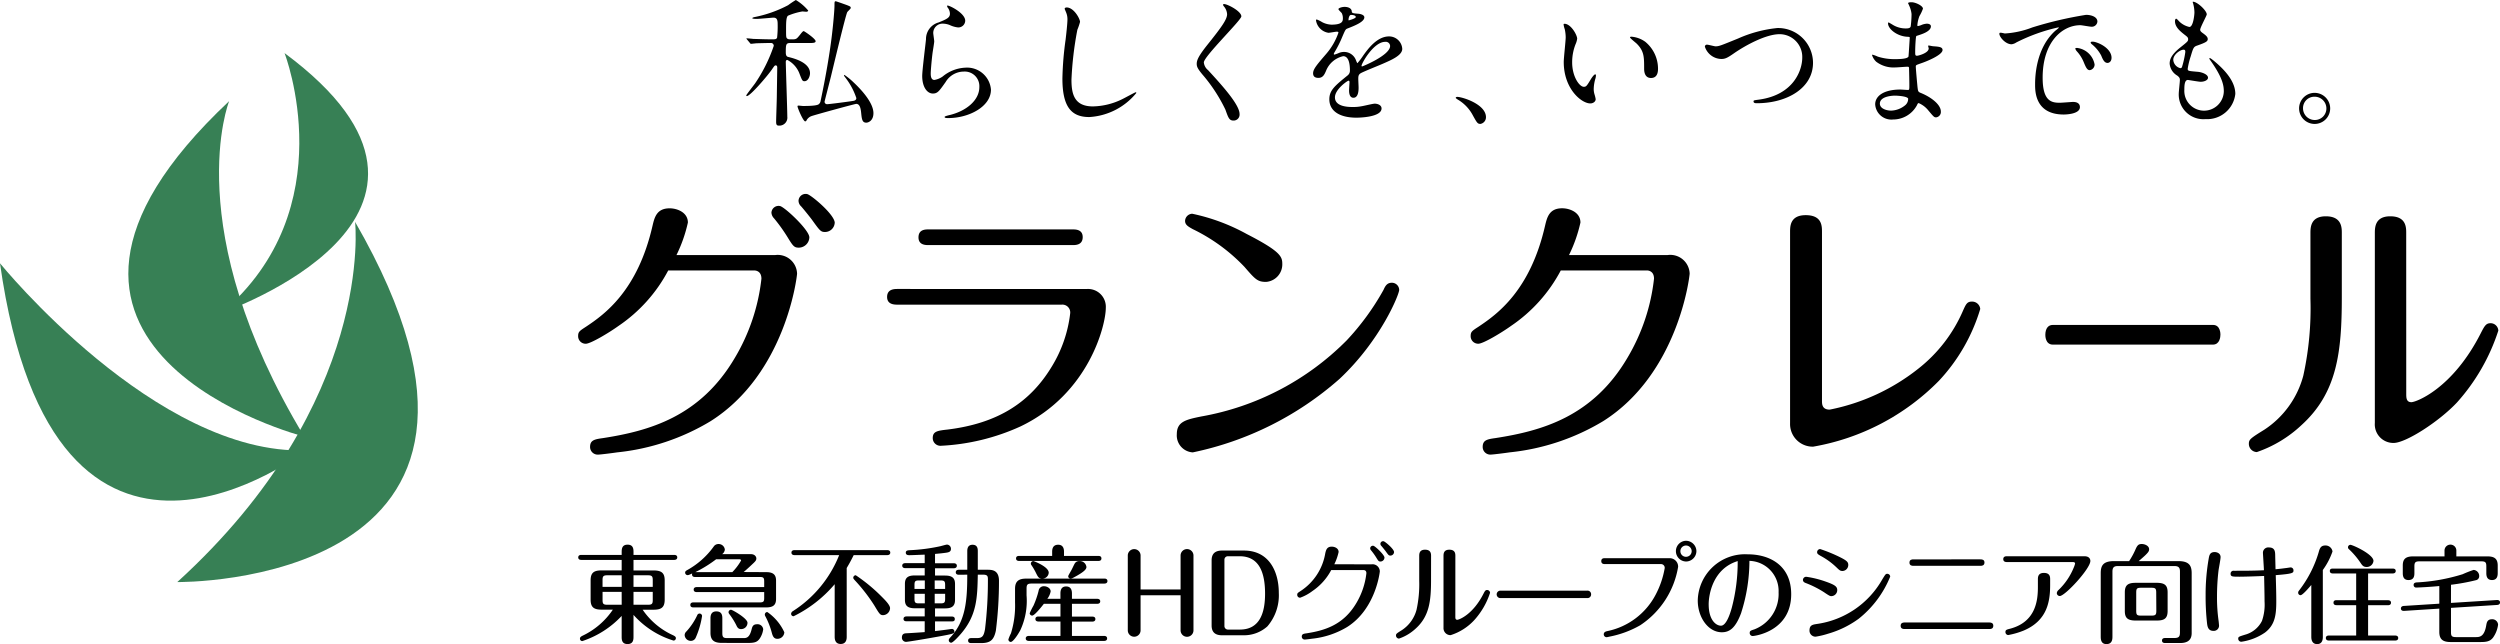 <svg height="77.291" viewBox="0 0 300 77.291" width="300" xmlns="http://www.w3.org/2000/svg" xmlns:xlink="http://www.w3.org/1999/xlink"><clipPath id="a"><path d="m0 0h300v77.291h-300z"/></clipPath><g clip-path="url(#a)"><path d="m85.193 5.159c-.555 0-.588.133-.588 1.124 0 .438.149.521.318.556.6.15 2.589.638 2.589 1.948 0 .387-.238.958-.657.958-.252 0-.286-.083-.6-.89a3.079 3.079 0 0 0 -1.467-1.665c-.133 0-.183.119-.183.237 0 .5.183 5.83.183 6.569a.959.959 0 0 1 -1.041 1.076c-.268 0-.3-.2-.3-.471 0-.437.083-2.6.083-3.091.017-1.21.05-3.277.05-3.362 0-.117 0-.3-.184-.3-.119 0-.154.048-.454.487-.454.673-2.589 3.192-3.007 3.192-.053 0-.07-.034-.07-.085 0-.067.943-1.275 1.061-1.443a18.6 18.6 0 0 0 2.234-4.488.331.331 0 0 0 -.371-.352c-.4 0-.973.016-1.646.033-.084 0-.655.067-.705.067-.066 0-.1-.052-.151-.118l-.32-.386c-.066-.085-.085-.085-.085-.118s.053-.035.068-.035c.1 0 .638.052.757.067.621.017 1.395.05 2.016.05h.369c.318 0 .4-.05.471-.2a12.289 12.289 0 0 0 .067-1.614c0-.52-.084-.789-.521-.789-.084 0-1.662.151-1.983.151-.117 0-.538 0-.538-.084 0-.067.167-.1.186-.118a14.723 14.723 0 0 0 4.114-1.444 10.21 10.21 0 0 1 .926-.621 5.96 5.96 0 0 1 1.478 1.26c0 .1-.117.15-.235.15-.034 0-.386-.034-.471-.034a7.729 7.729 0 0 0 -1.712.506c-.235.168-.235.906-.235 1.7 0 .874 0 .959.184 1.076.1.066.253.066.588.066.454 0 .521-.083.876-.519.233-.3.369-.471.471-.471.066 0 1.426.907 1.426 1.209 0 .22-.334.22-.89.22zm.823 7.594c0-.067.05-.085.1-.085.084 0 .47.05.555.05 1.344 0 1.782-.1 1.915-.234a.624.624 0 0 0 .2-.386c.556-2.6 1.144-5.881 1.413-8.4.066-.538.252-2.419.252-3.108 0-.336 0-.437.15-.437.066 0 1.175.4 1.328.454.42.168.469.185.469.353 0 .1-.386.419-.418.506-.186.317-1.63 6.365-1.9 7.476-.066.318-.823 3.208-.823 3.275a.3.3 0 0 0 .321.286c.233 0 2.7-.32 3.14-.4.1-.018.354-.068.354-.338a8.241 8.241 0 0 0 -1.242-2.356c-.2-.269-.235-.3-.235-.353 0-.034.016-.067.049-.067a8.189 8.189 0 0 1 1.074.874c1.075 1.008 2.405 2.521 2.405 3.714 0 .907-.607 1.143-.859 1.143-.5 0-.538-.438-.619-1.228-.053-.487-.153-1.025-.589-1.025-.151 0-5.127 1.361-5.4 1.479a1.071 1.071 0 0 0 -.555.488.2.2 0 0 1 -.166.133c-.235 0-.924-1.614-.924-1.813" transform="translate(9.689)"/><path d="m103.852 2.415a.827.827 0 0 1 -.858.805 3.036 3.036 0 0 1 -.994-.285 2.31 2.31 0 0 0 -.791-.169 1.12 1.12 0 0 0 -1.194 1.11c0 .151.118.872.118 1.025s-.168 1.143-.2 1.378c-.082.62-.219 2.05-.219 2.469 0 .253.019.774.44.774a2.46 2.46 0 0 0 .974-.4 4.588 4.588 0 0 1 2.739-1.074 2.872 2.872 0 0 1 3.074 2.637c0 2.051-2.672 3.411-5.109 3.411-.218 0-.453 0-.453-.136 0-.083.37-.167.486-.2 2.1-.47 3.681-1.8 3.681-3.376a1.753 1.753 0 0 0 -1.864-1.866 2.547 2.547 0 0 0 -2.182 1.256c-.775 1.091-.96 1.377-1.533 1.377-.7 0-1.276-.807-1.276-2.1 0-.706.4-3.8.454-4.418a2.069 2.069 0 0 1 1.529-2.017c.941-.387 1.344-.554 1.344-1.042a1.233 1.233 0 0 0 -.287-.756c-.031-.067-.081-.167-.031-.218.117-.1 2.152.874 2.152 1.815" transform="translate(11.974 .072)"/><path d="m115.808 2.542a7.4 7.4 0 0 1 -.32.94 40.648 40.648 0 0 0 -.706 5.981c0 1.7.32 3.209 2.572 3.209a8.26 8.26 0 0 0 3.528-.874c.252-.117 1.529-.822 1.6-.822a.078.078 0 0 1 .085.082 7.864 7.864 0 0 1 -5.647 2.891c-2.184 0-3.225-1.26-3.225-4.637a38.4 38.4 0 0 1 .386-4.671c.067-.555.219-1.932.219-2.4a2.133 2.133 0 0 0 -.151-.823c-.017-.049-.184-.436-.184-.454 0-.117.133-.167.233-.167.874 0 1.614 1.36 1.614 1.748" transform="translate(13.794 .097)"/><path d="m131.359.435c.4 0 2.065.857 2.065 1.478 0 .454-4.5 4.806-4.5 5.527a1.342 1.342 0 0 0 .507.924c1.495 1.63 3.779 4.1 3.779 5.26a.715.715 0 0 1 -.721.791c-.521 0-.623-.321-.978-1.312a19.075 19.075 0 0 0 -2.786-4.251c-.521-.638-.655-.89-.655-1.242 0-.453.216-.958 1.361-2.386 1.663-2.083 2.284-2.958 2.284-3.578a1.593 1.593 0 0 0 -.42-.974c-.05-.085-.084-.152-.05-.2.017-.034.068-.034.119-.034" transform="translate(15.537 .053)"/><path d="m140.523 8.7c0-.5.47-1.039 1.611-2.367a7.7 7.7 0 0 0 1.43-2.505c0-.1-.119-.117-.185-.117-.169 0-.857.135-1.007.135a1.783 1.783 0 0 1 -1.5-1.479c0-.05 0-.118.1-.118a3.777 3.777 0 0 1 .639.32 2.661 2.661 0 0 0 1.107.3c1.378 0 1.378-.454 1.378-.789a1.332 1.332 0 0 0 -.133-.59c-.052-.083-.4-.386-.4-.487 0-.133.436-.268.738-.268.4 0 .824.151.859.521.015.219.084.251.755.3.119 0 .757.084.757.436 0 .556-1.226 1.025-2 1.329-.252.1-.269.133-.639.99a12.909 12.909 0 0 1 -.907 1.815c-.085.15-.117.2-.117.268a.062.062 0 0 0 .066.068 3.43 3.43 0 0 0 .521-.186 1.563 1.563 0 0 1 .655-.133 1.513 1.513 0 0 1 1.427 1.025c.117.285.136.318.169.318a7.887 7.887 0 0 0 .687-.907c.555-.773 1.647-2.3 3.108-2.3a1.586 1.586 0 0 1 1.58 1.495c0 .789-1.325 1.344-2.37 1.8-.418.186-2.318.942-2.619 1.125-.267.169-.288.354-.288.706 0 .151.037.857.037 1.009 0 .268 0 1.227-.622 1.227-.454 0-.521-.555-.521-.858 0-.167.052-.974.052-.991 0-.067 0-.2-.118-.2-.135 0-1.63 1.041-1.63 2 0 1.158 1.68 1.158 2.168 1.158a5.13 5.13 0 0 0 1.075-.1c.235-.033 1.312-.3 1.528-.3.352 0 .823.169.823.571 0 1.043-2.6 1.11-3.007 1.11-2.133 0-3.259-.874-3.259-2.2 0-1.075.638-1.612 2.218-2.89a.72.72 0 0 0 .252-.589c0-.756-.136-1.7-.806-1.7a2.89 2.89 0 0 0 -2.068 1.781c-.184.42-.369.823-.907.823-.318 0-.638-.1-.638-.555m4.283-6.349c.034 0 .84-.22.84-.4 0-.218-.418-.251-.571-.251-.235 0-.3.47-.3.537s0 .119.033.119m1.528 5.443c0 .034.019.084.068.084s3.361-1.343 3.361-2.453a.518.518 0 0 0 -.59-.5c-1.393 0-2.839 2.6-2.839 2.873" transform="translate(17.049 .09)"/><path d="m158.759 13.611c-.352 0-.419-.117-.973-1.126a4.759 4.759 0 0 0 -1.766-1.8c-.049-.034-.233-.153-.233-.2s.05-.117.184-.117c.588 0 3.444.874 3.444 2.436a.806.806 0 0 1 -.655.806" transform="translate(18.901 1.258)"/><path d="m168.958 4.344a2.362 2.362 0 0 1 -.2.673 5.922 5.922 0 0 0 -.4 2.165c0 1.7.871 2.924 1.394 2.924.286 0 .352-.084.857-.924.1-.168.386-.571.519-.571.053 0 .085.067.085.133a1.806 1.806 0 0 1 -.052.336 4.68 4.68 0 0 0 -.216 1.277 2.231 2.231 0 0 0 .1.672 4.264 4.264 0 0 1 .135.555c0 .336-.353.519-.638.519-1.078 0-3.194-1.762-3.194-4.972 0-.471.235-2.536.235-2.973a4.74 4.74 0 0 0 -.117-.976 2.235 2.235 0 0 1 -.136-.571c0-.05.066-.067.1-.067.774 0 1.531 1.344 1.531 1.8m8.2.386a4.183 4.183 0 0 1 1.5 3.209c0 .32-.034 1.11-.841 1.11-.825 0-.825-.908-.825-1.127 0-1.393 0-2.1-.888-2.989-.137-.133-.808-.656-.808-.757 0-.049.068-.084.152-.084a3.263 3.263 0 0 1 1.713.638" transform="translate(20.301 .309)"/><path d="m182.455 5.264a.235.235 0 0 1 .25-.269c.169 0 .876.2 1.026.2.421 0 .638-.1 2.706-.94a15.328 15.328 0 0 1 4.704-1.255 4.191 4.191 0 0 1 4.285 4.15c.016 3.058-3.125 4.873-6.738 4.873-.151 0-.4 0-.4-.219 0-.135.066-.135.69-.219 4.15-.588 5.157-3.545 5.157-5.041a2.725 2.725 0 0 0 -2.72-2.806c-1.6 0-4 1.278-5.461 2.285-.84.588-1.092.69-1.545.69a2.122 2.122 0 0 1 -1.949-1.445" transform="translate(22.136 .364)"/><path d="m204.783.609c-.017-.05-.117-.219-.117-.251 0-.119.317-.119.419-.119.454 0 1.362.42 1.362.773a4.8 4.8 0 0 1 -.421.891 3.867 3.867 0 0 0 -.251 1.097c0 .033 0 .1.067.1a2 2 0 0 0 .471-.151 2.029 2.029 0 0 1 .6-.136c.167 0 .488.052.488.321 0 .622-1.145.959-1.614 1.11-.136.034-.169.049-.186.3-.016.049-.085.94-.085 1.629 0 .385 0 .487.22.487.185 0 1.4-.335 1.4-.874 0-.05-.067-.252-.067-.3s.048-.05.084-.05c.083 0 .435.085.519.085.69.05 1.127.083 1.127.452 0 .588-1.865 1.361-2.638 1.614-.519.186-.571.2-.571.37 0 .318.185 2.252.2 2.419.066.554.066.622.419.756 1.311.538 2.386 1.429 2.386 2.218a.649.649 0 0 1 -.571.705c-.235 0-.3-.084-.909-.805a2.981 2.981 0 0 0 -1.175-.906c-.1 0-.133.082-.219.267a3.249 3.249 0 0 1 -2.854 1.7 1.949 1.949 0 0 1 -2.152-1.815c0-1.006 1.024-1.78 3.025-1.78.151 0 .773.05.889.05.186 0 .186-.05.186-.621 0-.336-.019-1.462-.036-1.916 0-.151 0-.252-.167-.252-.235 0-1.244.085-1.462.085a3.433 3.433 0 0 1 -2.319-.69 1.88 1.88 0 0 1 -.488-.773c0-.035 0-.067.05-.067a4.157 4.157 0 0 1 .64.235 6.55 6.55 0 0 0 2.032.3c.4 0 1.531 0 1.647-.318.018-.052.151-2.252.151-2.27 0-.084-.085-.084-.352-.1-1.194-.084-2.253-.94-2.253-1.6 0-.035.017-.118.068-.118.017 0 .419.235.469.269a2.966 2.966 0 0 0 1.63.454c.352 0 .521-.085.553-.253a11.732 11.732 0 0 0 .1-1.478 3.162 3.162 0 0 0 -.3-1.042m-1.7 10.836c-.034 0-1.8 0-1.8.958 0 .639.872.841 1.344.841a2.781 2.781 0 0 0 1.663-.622.982.982 0 0 0 .386-.823c-.117-.286-1.294-.353-1.6-.353" transform="translate(24.307 .029)"/><path d="m214.656 3.822a10.855 10.855 0 0 0 3.26-.722 45.7 45.7 0 0 1 6.452-1.512c.607 0 1.361.234 1.361.806a.67.67 0 0 1 -.688.621c-.219 0-1.177-.184-1.361-.184-2.134 0-4.521 1.965-4.521 6.3 0 2.822 1.061 3.007 2.052 3.007.251 0 1.444-.1 1.595-.1.521 0 .825.218.825.621 0 .889-1.849.889-1.951.889-3.427 0-3.427-2.8-3.427-3.595 0-.739.017-4.3 2.437-6.468a3.369 3.369 0 0 0 .42-.353c0-.034-.068-.034-.1-.034a21.384 21.384 0 0 0 -5.01 1.802 1.271 1.271 0 0 1 -.571.219c-.839 0-1.647-1.126-1.426-1.361.065-.084.553.067.653.067m10.737 3.714a.682.682 0 0 1 -.585.687c-.3 0-.456-.318-.726-.973a4.317 4.317 0 0 0 -.84-1.31.934.934 0 0 1 -.168-.3c0-.085.187-.1.338-.067a2.425 2.425 0 0 1 1.981 1.966m2.033-.807c0 .437-.269.622-.486.622-.4 0-.59-.488-.757-.891a4.357 4.357 0 0 0 -1.111-1.343c-.083-.066-.148-.133-.148-.219 0-.1.182-.1.233-.1a1.561 1.561 0 0 1 .422.084c.99.321 1.847 1.042 1.847 1.848" transform="translate(25.959 .193)"/><path d="m236.64 1.706c0 .152-.789 1.563-.789 1.848 0 .118.085.235.3.387.4.287.607.472.607.723 0 .269-.185.4-1.245.773-.454.151-.488.268-.806 1.328a8.815 8.815 0 0 0 -.352 1.461c0 .269.066.269 1.242.37.4.034 1.194.286 1.194.706 0 .3-.454.487-.876.487-.25 0-1.461-.219-1.543-.219-.42 0-.42.789-.42 1.159a2.371 2.371 0 1 0 4.736.219c0-.722-.15-1.68-1.662-3.8a.27.27 0 0 1 -.068-.168c0-.15.369.168.421.2 1.931 1.563 2.689 2.889 2.689 4.066a3.4 3.4 0 0 1 -3.579 3.024 2.956 2.956 0 0 1 -3.209-3.042c0-.268.135-1.41.135-1.647 0-.2-.035-.317-.318-.536a1.826 1.826 0 0 1 -.908-1.429c0-.5.185-1.06 1.244-1.916.874-.7.973-.771.973-1.008 0-.218-.083-.284-.452-.57-.488-.387-1.126-.891-1.126-1.6 0-.117.031-.3.152-.3.081 0 .367.354.435.4a2.49 2.49 0 0 0 1.14.589c.471 0 .607-1.5.607-1.731a4.341 4.341 0 0 0 -.168-1.125.337.337 0 0 1 -.034-.169c.5-.049 1.68 1.06 1.68 1.512m-2.789 4.242c-.386 0-1.228.571-1.228 1.21a1.107 1.107 0 0 0 .859 1.009.216.216 0 0 0 .185-.136 10.97 10.97 0 0 0 .4-1.8c0-.135 0-.287-.219-.287" transform="translate(28.17 .024)"/><path d="m249.771 11.8a1.865 1.865 0 1 1 -1.864-1.864 1.872 1.872 0 0 1 1.864 1.864m-3.259-.016a1.408 1.408 0 0 0 1.411 1.411 1.385 1.385 0 0 0 1.394-1.378 1.409 1.409 0 0 0 -1.427-1.417 1.36 1.36 0 0 0 -1.378 1.378" transform="translate(29.851 1.206)"/><path d="m85.51 28.09a2.324 2.324 0 0 1 2.633 2.226c0 .274-1.333 12.008-10.4 17.72a27.049 27.049 0 0 1 -11.19 3.73c-.445.068-2.018.272-2.326.272a.919.919 0 0 1 -.924-.922c0-.821.547-.924 1.542-1.061 5.506-.857 11.664-2.532 15.839-9.647a23.611 23.611 0 0 0 3.181-9.48c0-.923-.684-.991-.854-.991h-10.33a18.379 18.379 0 0 1 -5.988 6.671c-1.094.787-3.317 2.123-3.9 2.123a.9.9 0 0 1 -.923-.925c0-.511.172-.616.959-1.128 2.258-1.5 6.192-4.345 7.97-12.111.239-1.026.514-2.087 2.054-2.087.888 0 2.188.479 2.188 1.71a17.294 17.294 0 0 1 -1.37 3.9zm4.107-2.12a1.28 1.28 0 0 1 -1.266 1.23c-.547 0-.686-.172-1.336-1.232a20.138 20.138 0 0 0 -1.642-2.293 1.048 1.048 0 0 1 -.307-.683.858.858 0 0 1 1.025-.787c.547.1 3.525 2.874 3.525 3.763m3.043-1.744a1.164 1.164 0 0 1 -1.159 1.096c-.511 0-.616-.138-1.574-1.471-.068-.1-.853-1.1-1.3-1.608a.923.923 0 0 1 -.308-.684.854.854 0 0 1 1.026-.788c.446.068 3.319 2.465 3.319 3.457" transform="translate(7.506 2.518)"/><path d="m118.92 31.7a2.138 2.138 0 0 1 2.259 2.258c0 2.086-2.02 10.3-10.23 14.231a26.044 26.044 0 0 1 -9.582 2.327.925.925 0 0 1 -.956-.923c0-.821.582-.89 1.78-1.026 6.157-.754 9.955-3.354 12.486-7.527a15.71 15.71 0 0 0 2.226-6.4.943.943 0 0 0 -1.027-1.061h-19.676c-.376 0-1.266 0-1.266-.924 0-.958.89-.958 1.266-.958zm-1.745-7.151c.375 0 1.231 0 1.231.924 0 .959-.857.959-1.231.959h-17.244c-.377 0-1.23 0-1.23-.925 0-.958.822-.958 1.23-.958z" transform="translate(11.518 2.979)"/><path d="m128.88 47.2a32.528 32.528 0 0 0 17.448-9.134 30.462 30.462 0 0 0 4.416-6.056c.2-.444.409-.854.99-.854a.875.875 0 0 1 .89.854c0 .547-2.224 6.056-7.15 10.675a38.386 38.386 0 0 1 -17.618 8.826 2.04 2.04 0 0 1 -1.917-2.189c0-1.5 1.093-1.745 2.941-2.122m5.166-17.961a21.346 21.346 0 0 0 -6.19-4.516c-.549-.308-.926-.514-.926-.993a.894.894 0 0 1 .856-.856 23.532 23.532 0 0 1 6.535 2.429c4.141 2.123 4.276 2.738 4.276 3.627a2.107 2.107 0 0 1 -1.95 2.123c-1.024 0-1.3-.309-2.6-1.814" transform="translate(15.279 2.775)"/><path d="m181.031 27.9a2.324 2.324 0 0 1 2.633 2.225c0 .275-1.333 12.008-10.4 17.721a27.065 27.065 0 0 1 -11.187 3.73c-.445.068-2.02.272-2.328.272a.917.917 0 0 1 -.922-.923c0-.82.546-.924 1.537-1.061 5.508-.856 11.666-2.532 15.841-9.647a23.618 23.618 0 0 0 3.182-9.48c0-.922-.686-.99-.856-.99h-10.331a18.405 18.405 0 0 1 -5.99 6.671c-1.093.786-3.317 2.123-3.9 2.123a.9.9 0 0 1 -.925-.925c0-.512.17-.616.959-1.128 2.257-1.506 6.192-4.345 7.97-12.113.241-1.026.514-2.087 2.053-2.087.889 0 2.191.48 2.191 1.711a17.368 17.368 0 0 1 -1.37 3.9z" transform="translate(19.095 2.705)"/><path d="m191.567 25.077c0-.718 0-2.052 1.88-2.052 1.949 0 1.949 1.3 1.949 2.02v20.255c0 .376 0 1.061.924 1.061a24.856 24.856 0 0 0 10.607-4.891 17.82 17.82 0 0 0 5.406-7.015c.341-.751.477-1.059 1.059-1.059a.978.978 0 0 1 .995.888 21.727 21.727 0 0 1 -4.963 8.621 27.826 27.826 0 0 1 -15.085 7.9 2.718 2.718 0 0 1 -2.772-2.805z" transform="translate(23.242 2.794)"/><path d="m239.008 34.772c.887 0 .887 1.061.887 1.163 0 .274-.073 1.2-.912 1.2h-19.191c-.908 0-.908-1.06-.908-1.161 0-.789.358-1.2.882-1.2z" transform="translate(26.556 4.219)"/><path d="m251.819 32.863c0 6.569-.548 11.462-4.86 15.361a14.855 14.855 0 0 1 -5.335 3.215.985.985 0 0 1 -.959-.99c0-.515.17-.65 1.882-1.711a11.178 11.178 0 0 0 4.651-6.467 37.63 37.63 0 0 0 .856-9.237v-7.834c0-.685 0-2.053 1.848-2.053 1.917 0 1.917 1.368 1.917 2.017zm7.732 11.563c0 .479 0 1.027.616 1.027.547 0 4.961-1.608 8.348-8.315.444-.854.614-1.163 1.162-1.163a.936.936 0 0 1 .925.89 23.957 23.957 0 0 1 -4.961 8.621c-2.19 2.327-6.158 4.858-7.6 4.858a2.224 2.224 0 0 1 -2.258-2.394v-22.75c0-.685 0-2.053 1.849-2.053 1.915 0 1.915 1.334 1.915 2.017z" transform="translate(29.198 2.809)"/><g fill="#378055"><path d="m23.709 36.849s33.896-11.649 7.562-31.168c0 0 7.244 18.639-7.562 31.168" transform="translate(2.876 .69)"/><path d="m36.729 50.62s-30.242 23.58-36.729-22.444c0 0 18.72 23.087 36.729 22.444" transform="translate(0 3.419)"/><path d="m25.83 10.823s-6.093 15.23 9.017 40.259c0 0-40.753-10.469-9.017-40.259" transform="translate(1.666 1.314)"/><path d="m40.309 23.746s2.437 21.583-21.335 43.22c0 0 46.646.649 21.335-43.22" transform="translate(2.302 2.881)"/></g><path d="m68.512 69.314c0 .323 0 .9-.71.9s-.71-.567-.71-.9v-2.477a11.337 11.337 0 0 1 -4.722 3.02.282.282 0 0 1 -.283-.3c0-.167.141-.257.322-.349a9.05 9.05 0 0 0 3.625-3.122h-1.327c-.954 0-1.341-.284-1.341-1.212v-2.3c0-.954.425-1.2 1.341-1.2h2.386v-1.258h-4.85c-.13 0-.362-.038-.362-.3s.232-.3.362-.3h4.85v-.3c0-.36 0-.928.71-.928s.71.569.71.928v.3h4.887c.13 0 .362.039.362.3s-.246.3-.362.3h-4.888v1.265h2.388c.981 0 1.355.3 1.355 1.2v2.3c0 .98-.451 1.212-1.355 1.212h-1.29a8.828 8.828 0 0 0 3.639 3.058c.284.142.348.22.348.361a.285.285 0 0 1 -.284.284 10.575 10.575 0 0 1 -4.8-3.083zm-1.42-7.353h-1.741c-.464 0-.554.142-.554.567v.825h2.3zm0 1.986h-2.292v.995c0 .425.09.554.554.554h1.741zm1.42-.593h2.31v-.825c0-.425-.091-.567-.555-.567h-1.755zm0 2.142h1.755c.464 0 .555-.129.555-.554v-.995h-2.31z" transform="translate(7.508 7.073)"/><path d="m73.487 68.7a7.68 7.68 0 0 0 1.313-1.984.292.292 0 0 1 .258-.156.3.3 0 0 1 .3.3 10.224 10.224 0 0 1 -.758 2.59.627.627 0 0 1 -.593.388.733.733 0 0 1 -.736-.7.6.6 0 0 1 .22-.438m9.573-7.109c.9 0 1.174.375 1.174 1.019v2.193c0 .7-.311 1.02-1.174 1.02h-8.752c-.129 0-.361-.027-.361-.3s.244-.3.361-.3h7.973c.452 0 .529-.115.529-.528v-.71h-8.1c-.129 0-.361-.039-.361-.3s.244-.3.361-.3h8.1v-.685c0-.425-.091-.528-.529-.528h-7.767c-.1 0-.361-.012-.361-.3a.248.248 0 0 1 .026-.128c-.413.192-.464.205-.555.205a.3.3 0 0 1 -.3-.3c0-.168.116-.232.3-.335a9.659 9.659 0 0 0 3.123-2.788.683.683 0 0 1 .58-.309.747.747 0 0 1 .761.672.777.777 0 0 1 -.323.542h3.445c.464 0 .658.3.658.516s-.115.335-.309.529c-.168.154-.671.645-1.212 1.1zm-4.077 0a6.768 6.768 0 0 0 1.053-1.391c0-.155-.181-.155-.219-.155h-2.774a14.874 14.874 0 0 1 -2.5 1.547zm-1.251 8.49c-.954 0-1.367-.335-1.367-1.213v-1.74c0-.336.076-.826.7-.826s.722.414.722.826v1.772c0 .489.117.606.593.606h1.9c.375 0 .761 0 1.02-1.045.076-.3.154-.618.657-.618a.676.676 0 0 1 .736.606 2.608 2.608 0 0 1 -.426 1.122c-.3.425-.619.516-1.432.516zm2.322-1.652c-.284 0-.44-.128-.581-.451a8.475 8.475 0 0 0 -.865-1.38.371.371 0 0 1 -.077-.194.309.309 0 0 1 .3-.3c.155 0 1.974 1.03 1.974 1.56a.754.754 0 0 1 -.748.761m4.339 1.167c-.361 0-.529-.207-.658-.672a9.09 9.09 0 0 0 -.813-2.077.409.409 0 0 1 -.038-.155.3.3 0 0 1 .3-.309 5.987 5.987 0 0 1 2.039 2.425.822.822 0 0 1 -.825.787" transform="translate(8.889 7.066)"/><path d="m91.333 69.27c0 .181 0 .863-.722.863-.593 0-.722-.451-.722-.863v-6.309a15.289 15.289 0 0 1 -4.928 3.844.292.292 0 0 1 -.3-.3.411.411 0 0 1 .193-.3 14.189 14.189 0 0 0 5.574-6.735h-5.365c-.117 0-.362-.038-.362-.3s.246-.3.362-.3h11.137c.129 0 .361.038.361.3s-.246.3-.361.3h-4.029c-.4.813-.657 1.239-.839 1.549zm4.387-2.594c-.373 0-.452-.129-1.071-1.161a20.65 20.65 0 0 0 -2.374-3.059c-.1-.116-.155-.181-.155-.27a.3.3 0 0 1 .3-.3 20.079 20.079 0 0 1 3.057 2.516c.413.413 1.059 1.045 1.059 1.432a.869.869 0 0 1 -.813.839" transform="translate(10.272 7.144)"/><path d="m100.493 60.519h2.258c.116 0 .361.038.361.3s-.258.3-.361.3h-2.258v.877h1.226c.9 0 1.174.36 1.174 1.018v1.9c0 .736-.373 1.019-1.174 1.019h-1.226v.98h2.013c.1 0 .361.013.361.3 0 .244-.167.283-.361.283h-2.013v1.163c.555-.065 1.291-.156 1.729-.221a2.41 2.41 0 0 1 .323-.038.3.3 0 0 1 .27.3c0 .232-.116.284-1.432.528-1.677.311-4.129.723-4.373.723a.5.5 0 0 1 -.49-.529c0-.477.361-.49.516-.5.349-.012 1.91-.115 2.219-.141v-1.298h-2.181c-.115 0-.361-.025-.361-.283 0-.284.271-.3.361-.3h2.181v-.98h-1.2c-.955 0-1.174-.413-1.174-1.019v-1.9c0-.7.309-1.018 1.174-1.018h1.2v-.877h-2.335c-.117 0-.362-.039-.362-.3s.246-.3.362-.3h2.335v-1.02c-.71.026-1.536.064-1.832.064-.129 0-.438 0-.438-.3 0-.271.244-.284.516-.3a21.488 21.488 0 0 0 3.638-.478c.207-.052.7-.194.787-.194a.5.5 0 0 1 .478.517c0 .349-.284.4-.452.438-.426.077-1.212.142-1.458.167zm-1.226 2.063h-.71c-.438 0-.528.1-.528.542v.476h1.238zm0 1.6h-1.238v.607c0 .44.09.543.528.543h.71zm1.187-.58h1.251v-.478c0-.438-.091-.542-.542-.542h-.71zm0 1.729h.71c.451 0 .542-.1.542-.543v-.607h-1.251zm2.89-3.432c-.1 0-.361-.025-.361-.3s.258-.3.361-.3h1.019v-2.213c0-.194 0-.787.632-.787s.631.542.631.787v2.214h1.162c.5 0 1.38 0 1.38 1.329a47.144 47.144 0 0 1 -.375 5.986c-.246 1.136-.671 1.484-1.806 1.484h-1.161c-.129 0-.361-.038-.361-.3s.232-.3.361-.3h.658c.658 0 .851-.194 1.006-1.057a48.286 48.286 0 0 0 .349-5.986c0-.375-.039-.569-.594-.569h-.619c-.052 2.761-.1 4.929-2.116 7.2-.27.309-.877.968-1.083.968a.3.3 0 0 1 -.284-.309c0-.117.052-.181.206-.349 1.819-1.948 2.013-4.4 2.013-7.508z" transform="translate(11.71 7.072)"/><path d="m110.7 62.954c-.5 0-.606.129-.606.607v.812a8.329 8.329 0 0 1 -.749 4.18c-.244.464-.851 1.406-1.148 1.406a.3.3 0 0 1 -.284-.3 4.744 4.744 0 0 1 .309-.734 11.193 11.193 0 0 0 .49-3.7v-1.639c0-.981.517-1.227 1.368-1.227h1.832c-.375-.038-.438-.167-.761-.825a7.607 7.607 0 0 0 -.478-.8.305.305 0 0 1 -.064-.181.318.318 0 0 1 .3-.3c.039 0 1.845.672 1.845 1.394a.745.745 0 0 1 -.734.709h7.418c.129 0 .361.04.361.3s-.244.3-.361.3zm2.465-3.316v-.477c0-.22 0-.866.722-.866.7 0 .7.658.7.866v.477h4.129c.129 0 .361.026.361.3s-.232.3-.361.3h-9.521c-.115 0-.361-.026-.361-.3s.232-.3.361-.3zm.993 4.54c0-.243 0-.877.683-.877s.7.62.7.877v.607h3.031c.1 0 .362.027.362.3s-.258.3-.362.3h-3.031v1.535h2.451c.115 0 .361.026.361.3s-.271.3-.361.3h-2.451v1.716h3.859c.1 0 .361.026.361.3s-.258.3-.361.3h-9.031c-.129 0-.373-.039-.373-.3s.257-.3.373-.3h3.793v-1.728h-2.645c-.1 0-.361-.026-.361-.3s.244-.3.361-.3h2.645v-1.529h-1.987c-.065.077-1.083 1.418-1.406 1.418a.3.3 0 0 1 -.3-.284 9.053 9.053 0 0 1 .464-.928 10.535 10.535 0 0 0 .607-1.767.622.622 0 0 1 .658-.542c.335 0 .787.232.787.619a2.1 2.1 0 0 1 -.4.889h1.574zm3.122-3.25c0 .219-.039.516-1.587 1.329a.673.673 0 0 1 -.3.09.267.267 0 0 1 -.3-.284c0-.077.373-.684.438-.826.064-.115.27-.58.373-.734a.609.609 0 0 1 .543-.246.785.785 0 0 1 .825.672" transform="translate(13.093 7.073)"/><path d="m127.027 63.609v-4.1a.774.774 0 0 1 1.547 0v9.031a.774.774 0 0 1 -1.547 0v-4.234h-4.8v4.233a.768.768 0 0 1 -1.535 0v-9.032a.768.768 0 0 1 1.535 0v4.1z" transform="translate(14.643 7.128)"/><path d="m133.546 58.918c3.019 0 4.18 2.529 4.18 5.083a5.72 5.72 0 0 1 -1.368 4.012 4.184 4.184 0 0 1 -2.838 1.071h-2.606c-.839 0-1.251-.387-1.251-1.174v-7.818c0-.787.413-1.174 1.251-1.174zm-1.946.682a.411.411 0 0 0 -.4.4v8a.421.421 0 0 0 .4.4h1.458c2.412 0 3.019-2.064 3.019-4.3 0-2.465-.658-4.5-3.057-4.5z" transform="translate(15.731 7.149)"/><path d="m147.743 60.69a.876.876 0 0 1 .993.839c0 .1-.5 4.528-3.922 6.683a10.207 10.207 0 0 1 -4.218 1.406c-.167.026-.761.1-.877.1a.347.347 0 0 1 -.349-.349c0-.309.206-.349.581-.4 2.078-.324 4.4-.955 5.973-3.639a8.891 8.891 0 0 0 1.2-3.574c0-.349-.258-.373-.323-.373h-3.9a6.953 6.953 0 0 1 -2.257 2.515 5.489 5.489 0 0 1 -1.471.8.339.339 0 0 1 -.349-.349c0-.192.065-.232.361-.426a6.721 6.721 0 0 0 3.006-4.566c.091-.387.194-.787.774-.787.336 0 .826.181.826.645a6.511 6.511 0 0 1 -.517 1.471zm1.549-.8a.482.482 0 0 1 -.478.464c-.206 0-.258-.065-.5-.464a7.644 7.644 0 0 0 -.62-.865.4.4 0 0 1 -.115-.258.325.325 0 0 1 .387-.3c.206.038 1.329 1.084 1.329 1.42m1.148-.658a.439.439 0 0 1 -.44.413c-.193 0-.232-.052-.592-.555-.027-.038-.323-.412-.491-.606a.348.348 0 0 1 -.115-.258.321.321 0 0 1 .387-.3c.167.026 1.251.928 1.251 1.3" transform="translate(16.843 7.028)"/><path d="m153.6 62.489c0 2.477-.206 4.323-1.832 5.793a5.59 5.59 0 0 1 -2.013 1.212.371.371 0 0 1 -.361-.373c0-.193.065-.244.71-.645a4.223 4.223 0 0 0 1.755-2.439 14.253 14.253 0 0 0 .322-3.483v-2.954c0-.258 0-.774.7-.774.723 0 .723.516.723.76zm2.915 4.361c0 .181 0 .387.232.387.206 0 1.87-.606 3.148-3.134.168-.323.232-.44.438-.44a.353.353 0 0 1 .349.335 9.013 9.013 0 0 1 -1.87 3.251 6.521 6.521 0 0 1 -2.864 1.832.839.839 0 0 1 -.852-.9v-8.581c0-.258 0-.774.7-.774.723 0 .723.5.723.76z" transform="translate(18.125 7.137)"/><path d="m171.022 63.21a.426.426 0 0 1 .478.438.437.437 0 0 1 -.49.452h-10.347a.447.447 0 1 1 -.013-.89z" transform="translate(19.433 7.669)"/><path d="m179.541 59.961a1.014 1.014 0 0 1 1.045 1.032 10.442 10.442 0 0 1 -4.554 7.018 12.024 12.024 0 0 1 -3.7 1.367 2.171 2.171 0 0 1 -.335.065.344.344 0 0 1 -.335-.348c0-.284.27-.349.438-.387a8.465 8.465 0 0 0 5.805-4.4 10.651 10.651 0 0 0 1.071-3.16.446.446 0 0 0 -.477-.478h-6.671c-.141 0-.464 0-.464-.361s.323-.349.464-.349zm3.238-.839a1.258 1.258 0 0 1 -1.251 1.238 1.245 1.245 0 0 1 0-2.489 1.261 1.261 0 0 1 1.251 1.251m-1.922 0a.667.667 0 0 0 .671.672.678.678 0 0 0 .684-.672.688.688 0 0 0 -.684-.683.677.677 0 0 0 -.671.683" transform="translate(20.79 7.022)"/><path d="m186.913 66.312c-.684 1.859-1.406 2.362-2.335 2.362-1.639 0-2.89-1.793-2.89-3.806a5.674 5.674 0 0 1 6-5.547c2.645 0 5.213 1.341 5.213 4.787 0 4.463-4.387 5.017-4.619 5.017a.36.36 0 0 1 -.361-.36c0-.259.129-.3.567-.44a4.559 4.559 0 0 0 2.9-4.451 3.612 3.612 0 0 0 -3.5-3.768 20.5 20.5 0 0 1 -.98 6.205m-3.908-.965c0 1.857.877 2.541 1.471 2.541s1.045-1.226 1.3-2.154a21.471 21.471 0 0 0 .709-5.6c-2.979.915-3.483 4.012-3.483 5.212" transform="translate(22.043 7.197)"/><path d="m195.579 64.008a11.776 11.776 0 0 0 -2.3-1.174c-.206-.077-.335-.182-.335-.387a.388.388 0 0 1 .413-.361 11.946 11.946 0 0 1 2.219.542c1.186.413 1.484.619 1.484 1.057a.725.725 0 0 1 -.7.723c-.155 0-.246-.039-.787-.4m-.968 3.741a10.741 10.741 0 0 0 7.83-5.3c.4-.658.44-.723.632-.723a.354.354 0 0 1 .349.335 12.392 12.392 0 0 1 -3.78 5.058 11.63 11.63 0 0 1 -3.663 1.793 9.757 9.757 0 0 1 -1.51.361.726.726 0 0 1 -.734-.723c0-.645.335-.721.877-.8m2.451-6.708a8.606 8.606 0 0 0 -2-1.471c-.311-.181-.413-.258-.413-.438a.375.375 0 0 1 .373-.375 18.363 18.363 0 0 1 2.387.981c.825.413.98.593.98.928a.723.723 0 0 1 -.684.723c-.258 0-.361-.078-.645-.349" transform="translate(23.409 7.129)"/><path d="m214.031 67.434c.141 0 .49.013.49.387 0 .4-.335.4-.49.4h-10.14c-.142 0-.49 0-.49-.388s.334-.4.49-.4zm-1.071-7.573c.155 0 .5 0 .5.375 0 .4-.349.4-.5.4h-8.012c-.141 0-.49 0-.49-.386s.335-.388.49-.388z" transform="translate(24.677 7.263)"/><path d="m224.123 59.528c.71 0 .71.5.71.567 0 .917-3.032 4.206-3.677 4.206a.364.364 0 0 1 -.349-.348.575.575 0 0 1 .206-.375 7.772 7.772 0 0 0 1.845-2.736 2.374 2.374 0 0 0 .142-.437c0-.142-.129-.181-.284-.181h-7.869c-.129 0-.464 0-.464-.349s.322-.349.464-.349zm-4.115 3.432c0 1.935-.309 4.27-3.173 5.483a9.478 9.478 0 0 1 -1.858.54.352.352 0 0 1 -.335-.348c0-.271.115-.3.605-.425 3.084-.839 3.29-3.458 3.29-5.007v-.889c0-.259 0-.787.723-.787.748 0 .748.516.748.774z" transform="translate(26.01 7.223)"/><path d="m228.22 60.268a9.155 9.155 0 0 0 .709-1.277c.259-.607.388-.774.813-.774.362 0 .878.219.878.631 0 .232-.117.375-.413.672-.194.193-.569.516-.839.748h4.732c1.3 0 1.626.516 1.626 1.458v7.185c0 .916-.607 1.187-1.368 1.187h-1.806c-.1 0-.386 0-.386-.3s.3-.3.386-.3h1.059c.593 0 .709-.167.709-.71v-7.256c0-.4-.09-.671-.671-.671h-6.759c-.465 0-.672.141-.672.671v7.78c0 .284 0 .916-.722.916-.684 0-.684-.645-.684-.916v-7.586c0-.89.258-1.458 1.612-1.458zm4.619 5.986c0 .93-.438 1.148-1.329 1.148h-2.465c-.968 0-1.341-.27-1.341-1.148v-2.232c0-.93.438-1.148 1.341-1.148h2.465c.954 0 1.329.27 1.329 1.148zm-1.368-2.206c0-.49-.1-.581-.581-.581h-1.238c-.491 0-.581.091-.581.581v2.18c0 .491.09.581.581.581h1.238c.5 0 .594-.1.594-.581z" transform="translate(27.275 7.064)"/><path d="m237.831 59.759c0 .257-.22 1.379-.246 1.6a26.819 26.819 0 0 0 -.181 3.122 19.775 19.775 0 0 0 .194 2.941c.012.077.052.516.052.567a.633.633 0 0 1 -.684.607c-.62 0-.7-.516-.748-.826a29.24 29.24 0 0 1 -.181-3.483 24.863 24.863 0 0 1 .361-4.309c.077-.451.141-.839.736-.839.167 0 .7.091.7.62m2.206 2.335c-.787 0-1.006 0-1.006-.361a.343.343 0 0 1 .387-.349c1.212 0 2.451 0 3.612-.064 0-.22-.116-1.935-.116-2.064a.637.637 0 0 1 .71-.671c.722 0 .748.5.76.9 0 .271.039 1.47.039 1.716.477-.038.916-.1 1.355-.155.1-.012.4-.064.477-.064a.346.346 0 0 1 .323.361c0 .309-.064.4-2.128.567.038 1.3.064 2.258.064 3.135 0 1.573-.129 2.825-1.355 3.753a6.681 6.681 0 0 1 -2.812 1.1.361.361 0 0 1 -.4-.349c0-.244.065-.258.839-.5a3.191 3.191 0 0 0 2.011-1.649 5.959 5.959 0 0 0 .309-2.336c0-.244 0-.8-.052-3.057-.477.025-2.219.09-3.019.09" transform="translate(28.637 7.108)"/><path d="m248.9 69.326c0 .219 0 .89-.684.89s-.7-.672-.7-.89v-6.206c-.284.336-1.045 1.227-1.291 1.227a.289.289 0 0 1 -.284-.3c0-.1 0-.117.155-.324a13.879 13.879 0 0 0 2.3-4.514c.117-.426.232-.825.787-.825a.84.84 0 0 1 .877.721 8.54 8.54 0 0 1 -1.161 2.22zm5.431-7.586v3.211h2.387c.1 0 .361.027.361.3s-.246.3-.361.3h-2.387v3.639h3.252c.1 0 .361.025.361.3s-.258.3-.361.3h-7.96c-.1 0-.361-.026-.361-.3s.246-.3.361-.3h3.277v-3.644h-2.36c-.117 0-.361-.026-.361-.3s.232-.3.361-.3h2.36v-3.206h-2.8c-.117 0-.361-.026-.361-.3s.232-.284.361-.284h7.185c.1 0 .361.012.361.284s-.258.3-.361.3zm.646-1.5a.808.808 0 0 1 -.825.723c-.4 0-.529-.194-.775-.567a9.468 9.468 0 0 0 -1.367-1.588.282.282 0 0 1 -.091-.206.3.3 0 0 1 .284-.3c.271 0 2.774 1.136 2.774 1.935" transform="translate(29.84 7.075)"/><path d="m262.944 65.278 5.5-.348c.193-.013.387.065.387.284 0 .246-.206.3-.361.309l-5.523.349v2.914c0 .464.1.594.607.594h2.335c.465 0 1.059 0 1.291-1.432.052-.285.117-.71.671-.71a.7.7 0 0 1 .748.646 3.433 3.433 0 0 1 -.619 1.573c-.361.451-.8.516-1.508.516h-3.561c-.954 0-1.367-.335-1.367-1.226v-2.785l-4.219.271c-.206.012-.387-.065-.387-.285s.18-.3.349-.308l4.258-.271v-2.117c-1.148.116-2.594.181-2.748.181a.3.3 0 0 1 -.335-.309c0-.284.27-.3.425-.309a22.178 22.178 0 0 0 5.457-.981 13.619 13.619 0 0 1 1.315-.516.725.725 0 0 1 .672.748.485.485 0 0 1 -.414.491 24.753 24.753 0 0 1 -2.967.542zm-.774-5.585v-.7a.71.71 0 1 1 1.42 0v.7h3.7c.812 0 1.264.232 1.264 1.1v.863c0 .259 0 .877-.684.877s-.683-.618-.683-.877v-.761c0-.477-.1-.606-.607-.606h-7.419c-.5 0-.605.141-.605.606v.761c0 .3 0 .877-.71.877-.684 0-.684-.606-.684-.877v-.863c0-.737.3-1.1 1.251-1.1z" transform="translate(31.172 7.072)"/></g></svg>